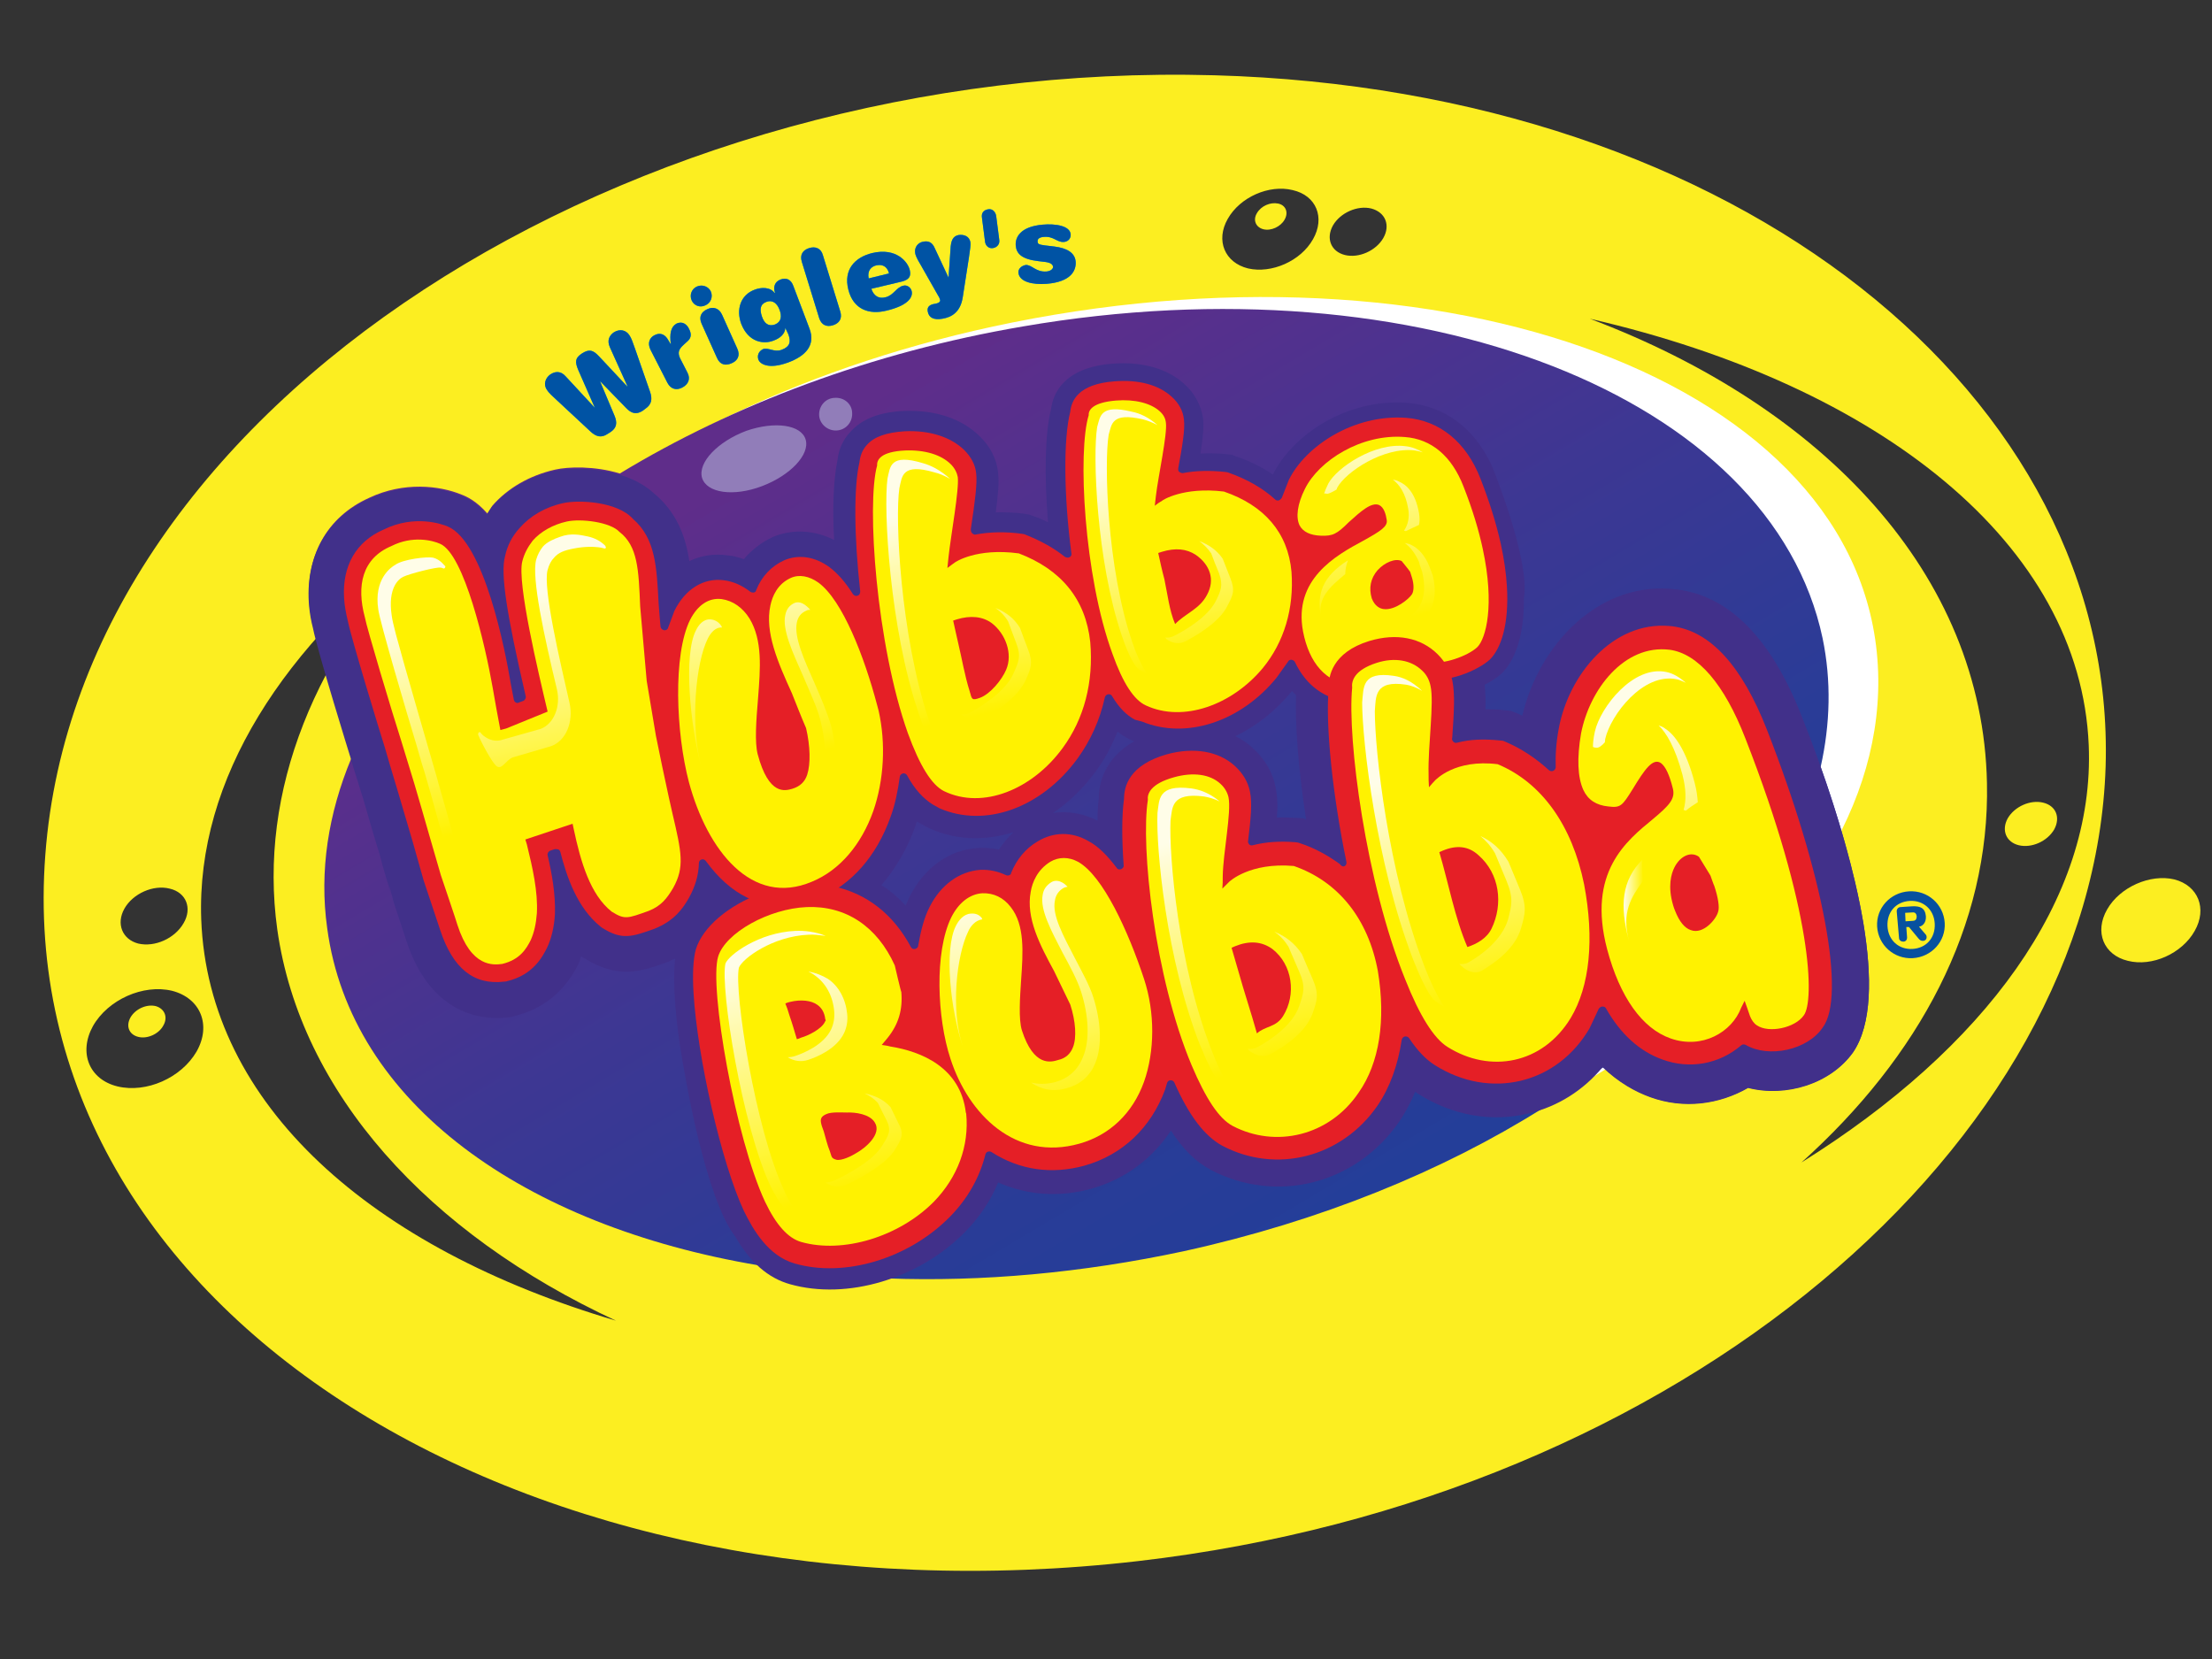 <?xml version="1.0" encoding="utf-8"?>
<!-- Generator: Adobe Illustrator 28.1.0, SVG Export Plug-In . SVG Version: 6.00 Build 0)  -->
<svg version="1.1" id="Layer_1" xmlns="http://www.w3.org/2000/svg" xmlns:xlink="http://www.w3.org/1999/xlink" x="0px" y="0px"
	 viewBox="0 0 576 432" style="enable-background:new 0 0 576 432;" xml:space="preserve">
<rect x="0" y="0" width="576" height="432" fill="#333333" stroke="none"/>
<style type="text/css">
	.st0{fill:#FCEE21;}
	.st1{fill:#FFFFFF;}
	.st2{fill:url(#SVGID_1_);}
	.st3{fill:#41308A;}
	.st4{fill:#E51F26;}
	.st5{fill:#EC008C;}
	.st6{fill:#FFF200;}
	.st7{fill:url(#SVGID_00000034079844396125090720000012712434097547550345_);}
	.st8{fill:url(#SVGID_00000052092967057865987190000004507956437467807899_);}
	.st9{fill:url(#SVGID_00000021089376205901636850000015443036753167968670_);}
	.st10{fill:url(#SVGID_00000160876961878560399990000017001468864989531803_);}
	.st11{fill:url(#SVGID_00000048481843342249426960000002221948976081969295_);}
	.st12{fill:url(#SVGID_00000161596005656369833080000008194264053694526392_);}
	.st13{fill:url(#SVGID_00000116920877805728594010000003581535320367852197_);}
	.st14{fill:url(#SVGID_00000026842707968116793210000009870381764542356105_);}
	.st15{fill:url(#SVGID_00000143591473387737148100000009576303728875769503_);}
	.st16{fill:url(#SVGID_00000055677505241548176050000010789278650447303067_);}
	.st17{fill:url(#SVGID_00000103265289995791412410000002245232661995987879_);}
	.st18{fill:url(#SVGID_00000065763255564882024910000015197902739470724793_);}
	.st19{fill:#917DB9;}
	.st20{fill:url(#SVGID_00000118382220657641939410000017665076977273869720_);}
	.st21{fill:url(#SVGID_00000090281189503440983330000002850677817335346098_);}
	.st22{fill:url(#SVGID_00000138536010147978911210000003277263901390445186_);}
	.st23{fill:url(#SVGID_00000016034792596358364970000018324176434701534655_);}
	.st24{fill:url(#SVGID_00000073690446047547790970000011908765775734712253_);}
	.st25{fill:url(#SVGID_00000168817191254872105390000004536662145706411192_);}
	.st26{fill:url(#SVGID_00000147898322570759829090000005435007846549084089_);}
	.st27{fill:url(#SVGID_00000165956832579417827430000004464688032338413204_);}
	.st28{fill:url(#SVGID_00000097465266537617033920000007822853780065687741_);}
	.st29{fill:url(#SVGID_00000094583171348554240350000000981259167194643634_);}
	.st30{fill:url(#SVGID_00000155133647211238139430000007917913790068657281_);}
	.st31{fill:url(#SVGID_00000081647715025412797240000003438129948509836174_);}
	.st32{fill:#00AEEF;}
	.st33{fill:#0053A4;}
	.st34{fill:#07519F;}
</style>
<g>
	<g>
		<path class="st0" d="M316.2,19.6c-152-4.2-295.6,85.5-304.4,203C2.7,342.4,138,424.8,296.4,406.5
			c141.8-16.4,248.8-109,251.9-206.9C551.2,103.3,452.7,23.4,316.2,19.6z M32.4,236.6c2.2-3.9,7.5-6.3,11.8-5.2c4.3,1,5.9,5.1,3.6,9
			c-2.3,4-7.5,6.3-11.8,5.3C31.8,244.6,30.2,240.5,32.4,236.6z M51.2,273.8c-4,6.9-13.1,10.9-20.6,9.1c-7.4-1.8-10.2-8.8-6.4-15.7
			c3.9-6.9,13.1-11,20.6-9.2C52.2,259.9,55.1,266.9,51.2,273.8z M52.4,239.4c-1.3-36.5,21.4-71.6,59.5-100.1
			C82.1,169.6,67.2,206,72.2,242c6,42.6,39.3,79.2,88.2,101.9C96.7,325.1,54.2,287.7,52.4,239.4z M341.9,62.3
			c-3.2,5.7-10.8,9-16.9,7.6c-6.1-1.5-8.5-7.3-5.3-12.9c3.2-5.7,10.8-9,16.9-7.5C342.8,50.9,345.1,56.7,341.9,62.3z M360.2,62
			c-1.9,3.3-6.4,5.3-10,4.4c-3.6-0.9-5-4.3-3.1-7.7c1.9-3.3,6.4-5.3,10-4.4C360.8,55.3,362.1,58.7,360.2,62z M469.1,302.7
			c30.6-27.5,49.1-61.6,48.3-98.8C516.3,149.4,474.7,105.9,414,83c75.7,17.4,127.7,58.8,129.9,111
			C545.6,234.2,516.7,273,469.1,302.7z"/>
		<path class="st0" d="M571.5,242.4c-3.3,5.9-11.1,9.4-17.4,7.8c-6.3-1.5-8.8-7.5-5.4-13.4c3.3-5.8,11.2-9.3,17.5-7.8
			C572.4,230.6,574.8,236.6,571.5,242.4z"/>
		<path class="st0" d="M42.5,267.1c-1.2,2.2-4.2,3.5-6.5,2.9c-2.4-0.6-3.3-2.8-2-5.1c1.3-2.2,4.2-3.5,6.6-2.9
			C42.9,262.7,43.8,264.9,42.5,267.1z"/>
		<path class="st0" d="M534.9,216c-1.8,3.1-5.9,4.9-9.2,4.1c-3.3-0.8-4.6-3.9-2.9-7c1.8-3.1,5.9-4.9,9.2-4.1
			C535.4,209.8,536.6,212.9,534.9,216z"/>
	</g>
	<g>
		<path class="st1" d="M263.5,84C158.2,105.2,86.8,171.2,94,231.5c6.9,58.4,86.2,98.5,186.1,90.5c111-9,209.8-73.3,209-145.3
			C488.2,101.9,381.3,60.3,263.5,84z M263.5,84C158.2,105.2,86.8,171.2,94,231.5c6.9,58.4,86.2,98.5,186.1,90.5
			c111-9,209.8-73.3,209-145.3C488.2,101.9,381.3,60.3,263.5,84z"/>
		
			<linearGradient id="SVGID_1_" gradientUnits="userSpaceOnUse" x1="221.096" y1="326.93" x2="349.576" y2="110.146" gradientTransform="matrix(1 0 0 -1 0 434)">
			<stop  offset="0" style="stop-color:#5F2D8A"/>
			<stop  offset="3.420000e-02" style="stop-color:#5C2E8B"/>
			<stop  offset="0.431" style="stop-color:#3D3793"/>
			<stop  offset="0.767" style="stop-color:#2A3C97"/>
			<stop  offset="1" style="stop-color:#233E99"/>
		</linearGradient>
		<path class="st2" d="M485.2,240.3c-2.3-13.7-6.9-28.7-11.1-40.6c2.5-11.2,2.8-22.4,0.5-33.5c-13.3-62.9-104.8-99-208.2-81.2
			c-39.4,6.7-75.5,20.4-105,38.3c-6.5-2-13.5-1.8-16.9-1c-6.6,1.5-12.3,4.8-16.3,9.4c-0.5,0.7-0.9,1.4-1.3,2
			c-2.9-3.3-5.4-4.4-6.7-4.9c-5.8-2.4-15.1-3.4-24,0.8c-11.2,5-16.8,15.4-15.6,28.1c0.2,1.9,0.5,3.7,1,5.6c1.2,6,9.6,33.1,9.9,34.1
			c-6,14.4-8.4,29.4-6.3,44.3c6.1,45.6,51.2,77.5,112.4,87.8c2.4,2.2,5.1,3.7,8.1,4.6c8,2.3,17,1.6,25.5-1.2
			c24.4,0.9,50.5-1.4,77.1-7.1c35.5-7.8,67.3-20.8,93.4-37.2c5.7-2,10.8-5.5,14.9-10.1c0.3-0.2,0.6-0.4,0.9-0.6
			c4.1,4,8.5,6.3,12.2,7.7c8.8,3.2,18,1.9,25.5-2.4c9.8,2.5,21.4-1,27.3-9.2C487.5,266.8,487.5,254.2,485.2,240.3z M90.8,194.8
			l0.6,2.6c0,0,0,0.1,0,0.1L90.8,194.8z"/>
		<path class="st3" d="M485.2,240.3c-3.3-19.6-11.2-41.7-16-53.7c-7.9-20.2-18.8-31.4-32.5-33.1c-20.2-2.6-36,14.4-40.3,32.9
			c-0.4-0.2-0.8-0.4-1.2-0.6l-1.8-0.7l-2-0.2c-1.6-0.2-3.1-0.2-4.6-0.2c0.1-2.3,0-4.4-0.2-6.4c1.8-0.9,3.3-1.9,4.4-2.9
			c3.9-3.8,5.9-10.8,5.8-19.4c1.8-10.2-8.4-34.9-8.4-34.9c-4.6-9.7-12.2-15.4-22-16.2c-16.1-1.2-30,8.7-34.9,18.6c0,0,0,0,0,0.1
			c-2.9-2-6.2-3.6-9.8-4.8l-1-0.4l-1.1-0.1c-2.5-0.3-4.7-0.3-7-0.2c0.6-3.9,0.9-6.7,0.7-8.8c0,0,0-0.1,0-0.2
			c-0.5-3.5-2.2-6.7-4.9-9.1c-4.3-4-11-5.9-18.7-5.3c-12.8,1-15.5,7.9-16,11.8c-1.6,6.3-1.8,17.3-0.8,29.5c-1.2-0.6-2.5-1.2-3.8-1.6
			l-1.1-0.4l-1.1-0.2c-2.7-0.4-5.2-0.4-7.6-0.4c0.6-4.7,0.9-7.8,0.6-10.1c0-0.1,0-0.2,0-0.3c-0.4-3.6-2.1-6.8-4.8-9.4
			c-4.6-4.6-11.6-6.9-19.7-6.6c-6.4,0.3-11,2.1-14,5.5c-1.9,2-3,4.5-3.3,7.2c-1,4.7-1.4,12.2-0.9,20.9c-5.2-2.6-10.8-2.9-15.9-0.8
			c-3,1.4-5.6,3.4-7.6,5.8c-1.4-0.5-2.9-0.9-4.4-1c-3.4-0.5-6.8,0.1-9.8,1.5c-1-6.6-3.4-12.9-9.4-17.8c-7.6-6.8-20.6-6.8-25.7-5.7
			c-6.6,1.5-12.3,4.8-16.3,9.4c-0.5,0.7-0.9,1.4-1.3,2c-2.9-3.3-5.4-4.4-6.7-4.9c-5.8-2.4-15.1-3.4-24,0.8
			c-11.2,5-16.8,15.4-15.6,28.1c0.2,1.9,0.5,3.7,1,5.6c1.2,6.1,9.8,33.8,9.9,34.1l-0.6-2.7l0.7,3.2l3.1,9.9c0,0.1,3.8,13.1,4.2,14.2
			c1,4,2.9,10.1,2.9,10.1l-0.7-3l1.6,5.8l3.3,10c4.6,14,14.2,21.1,26.5,19.7l0.9-0.1l0.9-0.3c10.9-2.7,15-10.8,16.4-13.4
			c0.3-0.7,0.5-1.4,0.7-2.1c0,0,0.1,0.1,0.1,0.1l0.7,0.4c9,5.6,15,3.4,21.5,1.1l0.5-0.2c0.6-0.3,1.2-0.6,1.7-0.8
			c-0.7,6.3,0.1,16.1,1.9,26.6c0.2,1.3,0.5,2.5,0.7,3.8c0,0,5.3,32,13,41.9c3.9,6.8,8.6,10.9,14.3,12.5c14.9,4.2,33.6-1.4,45.6-13.6
			c3.8-3.9,6.7-8.2,8.6-12.9c7.5,3.3,15.8,4,24.4,1.6c8.7-2.5,15.7-7.7,20.6-15.1c3.1,4.8,6.4,8.1,10.2,10.1l0.1,0.1
			c17.2,9,37.9,3.8,49.2-12.6c1.6-2.4,3-5,4.1-7.7c0.3,0.2,0.6,0.4,0.9,0.6h0c8.9,5.6,19.1,7.4,28.8,5c7.5-1.8,14.1-6,19.1-12
			c4.2,4,8.5,6.4,12.4,7.8c8.8,3.2,18,1.9,25.5-2.4c9.8,2.5,21.4-1,27.3-9.2C487.5,266.8,487.5,254.2,485.2,240.3z M260.1,221.2
			c-1.7-0.3-3.4-0.5-5.2-0.4c-7.7,0.4-14.2,5.1-18.1,12.8c-0.3,0.7-0.6,1.4-1,2.2c-1.9-2.1-4-3.9-6.3-5.3c3.7-4.3,6.8-9.5,8.9-15.5
			c0.1-0.4,0.2-0.8,0.4-1.1c0.8,0.5,1.6,1,2.4,1.4c7.1,3.5,15,3.8,22.7,1.4C262.4,218.1,261.2,219.6,260.1,221.2z M286.1,208
			c-0.2,1.7-0.3,3.6-0.3,5.7c-3.7-1.9-7.8-2.6-11.6-2c4.1-2.8,7.9-6.4,11.1-10.8c2.4-3.2,4.2-6.7,5.7-10.4c1,0.8,2.1,1.5,3.3,2.1
			l0,0c0.4,0.2,0.7,0.3,1.1,0.4C287.3,197.6,286.1,204.4,286.1,208z M339.5,213.1l-1.6-0.1c-1.9-0.1-3.7-0.2-5.4-0.1
			c0.2-2.6,0.2-4.9-0.2-7.1c0-0.2-0.1-0.4-0.1-0.6c-0.7-4-2.9-7.7-6.2-10.6c-1.3-1.2-2.7-2.1-4.3-2.9c5.4-2.6,10.4-6.5,14.6-11.6
			c0-0.1,0.1-0.1,0.1-0.2c0.3,0.4,0.8,0.8,1.1,1.1c-0.3,7.6,0.6,19.4,2.6,32.4L339.5,213.1z"/>
		<path class="st4" d="M295.5,187.4c-2.2-1.2-4.1-3.1-5.9-6.1c-0.2-0.4-0.6-0.6-1.1-0.5c-0.4,0.1-0.7,0.4-0.8,0.8
			c-1.3,5.9-3.7,11.2-7.1,15.9c-9.5,13-24.1,18.1-35.9,13l-1.8-1c-2.4-1.5-4.7-3.9-6.7-7.6c-0.2-0.4-0.7-0.6-1.1-0.5
			c-0.4,0.1-0.8,0.5-0.8,0.9c-0.5,3.6-1.2,7.2-2.4,10.4c-3.6,10.2-10.2,17.7-18.6,21.2c-6.4,2.7-12.9,2.6-18.8-0.2
			c-3.9-1.9-7.5-5.1-10.7-9.5c-0.3-0.4-0.7-0.5-1.1-0.4c-0.4,0.1-0.7,0.5-0.7,0.9c-0.1,3.2-0.9,6-2.6,9.1c-1.6,2.8-3.8,6-9.1,8.1
			c-5.7,2-8.3,3-13.5-0.3c-0.2-0.1-0.4-0.3-0.4-0.3c-6.1-4.9-8.8-12.9-10.5-19.5c-0.1-0.3-0.3-0.5-0.5-0.6c-0.3-0.1-0.6-0.1-0.9-0.1
			l-1.2,0.4c-0.5,0.2-0.8,0.7-0.7,1.2c1.1,4.7,2.1,10.2,1.9,15.4c-0.2,3.3-0.9,6.3-2.1,8.8c-1.1,2.1-3.5,7-10.4,8.6
			c-0.2,0.1-0.6,0.1-0.6,0.1c-8,1-13.5-3.4-16.8-13.5l-4.3-12.9c0,0-2.8-9.9-2.8-9.9l-4.1-13.9c0,0-1.8-6-1.8-6l-1.4-4.8
			c-1.1-3.4-8.7-28.3-9.6-32.8c-0.5-2.1-0.9-4.1-1-6.1c-0.5-8.3,3.1-14.7,10.3-17.8c8.1-4,15.3-1.4,16.7-0.8
			c9.5,4,15,32.4,16.4,40.9c0,0,0.8,4.2,0.8,4.2c0.1,0.3,0.2,0.6,0.5,0.7c0.2,0.2,0.6,0.2,0.9,0l1.1-0.4c0.4-0.2,0.7-0.7,0.6-1.2
			c-5-21.5-6.6-32-5.4-36.4c0.6-2.8,1.8-5.2,3.8-7.4c2.7-3.1,6.7-5.5,11.4-6.5c4-0.9,14.1-0.4,18.1,4.1c5.9,5.1,6.2,12.5,6.7,21.9
			c0,0.4,0.5,6.2,0.5,6.2c0.1,0.5,0.5,0.8,0.9,0.9c0.5,0.1,1-0.2,1.1-0.7l1.6-4.3c2.8-5.7,7.6-8.7,12.9-8c2.4,0.3,4.7,1.3,6.9,3
			c0.3,0.2,0.6,0.2,0.9,0.2c0.3-0.1,0.6-0.3,0.6-0.6c1.4-3.6,4-6.3,7.3-7.8c3.7-1.6,8-1,11.8,1.8c2,1.5,4.1,3.8,6.1,7
			c0.3,0.4,0.8,0.6,1.2,0.4c0.5-0.1,0.7-0.6,0.7-1.1c-1.6-14.3-1.7-27.2-0.2-33.6c0.2-1.8,0.8-3.3,1.9-4.5c1.9-2.2,5.2-3.3,9.9-3.6
			c6.5-0.3,12,1.5,15.5,4.9c1.8,1.8,2.9,3.9,3.1,6.1c0.3,2.6-0.3,7.2-1.4,14.5c0,0.4,0.1,0.8,0.3,1c0.2,0.2,0.6,0.5,0.9,0.4
			c3.7-0.7,7.8-0.8,12.1-0.2l0.6,0.1c4.1,1.6,7.6,3.5,10.6,5.9c0.4,0.2,0.8,0.3,1.2,0.1c0.4-0.2,0.6-0.6,0.5-1
			c-2-15-2.1-29.9-0.3-36.9c0.3-2.8,2-7.2,11.5-7.9c6.3-0.5,11.5,0.9,14.9,4c1.8,1.6,3,3.7,3.2,6c0.3,2.5-0.4,6.8-1.5,12.7
			c0,0.3,0,0.7,0.3,0.9c0.3,0.2,0.6,0.3,0.9,0.3c3.5-0.7,7.3-0.7,11.1-0.3l0.6,0.1c5.1,1.8,9.1,4.1,12.4,7.1
			c0.2,0.2,0.6,0.3,0.9,0.2c0.3-0.1,0.6-0.4,0.8-0.7l1.8-4.6c4.3-8.8,16.9-17.2,30.6-16.2c8.7,0.7,15.6,6.3,19.3,15.8
			c2.3,5.9,4.1,11.6,5.3,17c0.9,4.1,1.4,7.8,1.6,11.1c0.6,10-1.6,16.2-4.4,19c-3.1,2.9-11.5,6.4-16.3,4.8c-0.4-0.1-1.4-0.4-1.7-0.1
			c-4.2,3.5-11.3,7-18.6,6.3c-6.4-0.6-11.3-4.2-14.2-10.3c-0.2-0.4-0.5-0.5-0.9-0.6c-0.4,0-0.7,0.1-0.9,0.5l-3,4.2
			c-9.4,11.5-23.6,16.1-35,11.4L295.5,187.4z M307.7,121.4c0,0,0,0-0.1,0C307.7,121.4,307.7,121.4,307.7,121.4z M253.9,137.5
			c-0.1,0-0.2,0-0.3,0.1C253.7,137.5,253.8,137.5,253.9,137.5z"/>
		<path class="st5" d="M307.7,121.4c0,0,0,0-0.1,0C307.7,121.4,307.7,121.4,307.7,121.4z M253.9,137.5c-0.1,0-0.2,0-0.3,0.1
			C253.7,137.5,253.8,137.5,253.9,137.5z"/>
		<g>
			<path class="st6" d="M344,139.5c-2.8-0.1-4.7-1-5.6-2.7c-1-2.1-0.6-5.5,1.4-9.5c3.6-7.3,14.6-14.4,26-13.5
				c6.9,0.5,12.2,4.9,15.3,12.9c2.4,6.1,4,11.5,5,16.2c3.2,14.8,0.8,23.4-1.4,25.6c-2.5,2.4-9.2,4.6-11.6,3.8
				c-0.7-0.2-1.1-0.6-1.4-1.4c-0.2-0.8-0.5-1.6-0.8-2.4c-0.3,0.5-0.7,1-1.1,1.4c-3.1,4.5-11,9-18,8.4c-6.5-0.6-10.9-5.6-12.5-13.9
				c-2.5-13.5,8.4-19.7,15.7-23.6c4.5-2.5,6.4-3.7,6.1-5.4c-0.2-1.4-0.7-3.3-2-3.9c-2-0.8-4.7,1.6-7.9,4.5
				C348.1,139.1,347,139.6,344,139.5 M358.7,148.5L358.7,148.5c-1.8,2.1-2.3,4.6-1.5,7.3c0.8,2.1,2.2,2.7,3.1,2.8
				c2.9,0.4,6.6-2.6,7.4-3.9c0.5-0.9,0.5-2.5,0-4.2c0,0-0.5-1.6-0.5-1.6c-0.7-1-1.5-1.9-2.2-2.8
				C363.4,145.3,360.6,146.4,358.7,148.5z"/>
			<path class="st6" d="M298.4,183.7c-3.1-1.4-6-5.8-8.7-13.4c-7.5-20.4-9.1-52.9-6.2-62.2c-0.1-1.3,1-3.3,7.1-3.8
				c4.9-0.4,9.1,0.7,11.4,2.8c1,0.9,1.5,1.9,1.6,3c0.4,3-2,13.9-2.6,19c-0.1,0.8-0.2,1.7-0.3,2.6c0.6-0.5,1.2-0.9,1.9-1.3
				c0-0.1,5.5-3.7,16.1-2.4c10.5,3.6,16.7,10.7,17.6,20.9c0.7,9.5-1.9,18.3-7.5,25.1C320.8,183.6,308.1,188.2,298.4,183.7
				 M302.5,143.7c-0.3,0.1-0.6,0.2-0.9,0.3c0.5,2.3,1,4.6,1.6,6.8c0.8,3.8,1.3,8.2,2.8,11.7c2.7-2.8,6.4-3.9,8.3-7.6
				c2.2-4,0.7-7.9-2.9-10.4C309,142.9,306.1,142.6,302.5,143.7z"/>
			<path class="st6" d="M245.8,206c-3.2-1.6-6.3-6.6-9.4-15.1c-8.2-23.1-10.8-59.6-8-69.7c-0.1-1.5,1-3.6,7.3-3.9
				c5.1-0.2,9.4,1.1,11.9,3.6c1,1,1.6,2.2,1.8,3.3c0.4,3.3-1.8,15.2-2.4,20.8c-0.1,1-0.2,1.9-0.3,2.9c0.7-0.5,1.3-1,1.9-1.4
				c0.1-0.1,5.6-3.9,16.7-2.4c11,4.2,17.4,11.9,18.6,23.1c0.9,10.4-1.6,20-7.2,27.6C268.8,205.6,255.9,210.9,245.8,206 M249.1,161.3
				c-0.3,0.1-0.6,0.2-0.9,0.3c0.4,2,0.9,3.9,1.3,5.8c1,4.2,1.7,8.5,3,12.6c0.6,2.1,0.5,2.5,2.7,1.7c2.7-1,5.7-4.7,6.8-7.3
				c1.8-4.2-0.2-9.4-3.7-12.1C255.9,160.5,252.7,160.2,249.1,161.3z"/>
			<path class="st6" d="M210.2,201.7c0.9-2.8,0.8-7.4-0.3-12.1c-1.3-3-2.5-6.1-3.7-9.1c-3.6-7.9-7.1-15.9-5.6-22.8
				c0.5-2.4,1.8-5.6,5.3-7.2c2.2-1,4.8-0.5,7.2,1.2c6.3,4.6,12,19.4,15.3,31.9c0.1,0.5,0.3,1,0.4,1.5c1.9,8.5,1.4,18-1.4,26.1
				c-3.1,8.7-8.7,15.4-16,18.4c-15.6,6.6-27.2-8.1-32-25.9c-3.4-12.9-4.2-33.2,0.3-42.3c2-3.9,4.9-5.8,8.2-5.4
				c2.9,0.4,5.5,2.2,7.3,5.1c3.4,5.7,2.8,12.9,2.2,20.7c-0.5,5.9-0.9,11.5-0.1,14.6c2.9,10.9,7.2,9.5,9,9
				C208.3,204.8,209.6,203.6,210.2,201.7z"/>
			<path class="st6" d="M131.8,189.7c3.6-1.5,7.2-2.9,10.8-4.4c0,0,0,0,0,0c-2.4-10.1-8-33.6-6.6-39.1c0.5-2,1.4-3.7,2.7-5.4
				c2.1-2.4,5.3-4.2,8.9-5c3.6-0.8,11.3,0.1,13.7,2.7c4.8,3.7,5,9.9,5.4,19.4c0.6,6.5,1.1,12.9,1.7,19.4c0,0,2.4,14.3,2.4,14.3
				c1.1,5.4,2.2,10.8,3.4,16.2l0,0c0.3,1.3,0.6,2.6,0.9,4c2.4,10.2,3.2,14,0.2,19.4c-1.6,2.7-3.1,4.7-6.4,6c-5.6,2-6.2,2.3-9.6,0.2
				c-5.6-4.4-8.1-13-9.9-21.5c-0.1-0.4-0.2-1-0.3-1.4c-4.1,1.4-8.2,2.7-12.3,4.1c0.1,0.4,0.3,0.9,0.4,1.3c1.5,6.1,2.9,12.3,2.6,17.9
				c-0.2,2.7-0.7,5-1.6,7c-1.2,2.4-2.9,5.1-7.4,6.2c-2.3,0.3-8.1,1-11.7-10.2c0-0.2-4.3-12.9-4.3-12.9c-0.1-0.3-2.9-10-2.9-10
				c-0.1-0.5-4-13.8-4-13.8c0,0-3.3-10.8-3.3-10.8c-2.6-8.1-9.1-29.8-9.6-32.6c-2.2-8.2-0.7-15.3,6.9-18.5
				c5.5-2.8,10.7-1.5,12.7-0.6c6.3,2.7,11.8,26.6,13.7,37.5c0.6,3.6,1.3,7.3,2,11C130.8,190,131.3,189.8,131.8,189.7z"/>
		</g>
		<g>
			
				<linearGradient id="SVGID_00000044175683449145116060000006813090889968948112_" gradientUnits="userSpaceOnUse" x1="-436.481" y1="444.569" x2="-429.323" y2="498.966" gradientTransform="matrix(0.995 -0.101 0.101 0.995 637.656 -354.974)">
				<stop  offset="0" style="stop-color:#FFFDE8"/>
				<stop  offset="1" style="stop-color:#FFF200"/>
			</linearGradient>
			<path style="fill:url(#SVGID_00000044175683449145116060000006813090889968948112_);" d="M256,187.2c3.3-1.8,9-5.6,11.1-10.1
				c1.3-3,2-4.4,0.6-8c-0.7-1.8-1.4-3.7-2.1-5.6c-1.6-2.6-3.7-4.1-6.4-5.2c1.3,0.9,2.4,2,3.3,3.5c0.7,1.9,1.4,3.8,2.1,5.6
				c1.4,3.6,0.6,5-0.7,8c-2,4.5-7.8,8.2-11.1,10.1c-0.7,0.4-1.6,0.6-2.4,0.5c0.1,0.2,0.3,0.3,0.4,0.4
				C252.6,188,254.4,188.2,256,187.2z"/>
			
				<linearGradient id="SVGID_00000038414884251060885340000004603940672904572050_" gradientUnits="userSpaceOnUse" x1="-328.947" y1="431.187" x2="-321.475" y2="487.971" gradientTransform="matrix(0.995 -0.101 0.101 0.995 637.656 -354.974)">
				<stop  offset="0" style="stop-color:#FFFDE8"/>
				<stop  offset="1" style="stop-color:#FFF200"/>
			</linearGradient>
			<path style="fill:url(#SVGID_00000038414884251060885340000004603940672904572050_);" d="M348,127.5c0.1-0.1,0.1-0.3,0.2-0.5
				c2.2-4.1,12.1-10.7,20.2-9.7c0.7,0.1,1.5,0.3,2.1,0.5c-1.3-0.8-2.7-1.4-4.4-1.6c-8.2-1.1-18,5.6-20.2,9.7c-0.6,1.2-0.9,2-1.1,2.6
				c0.2,0,0.5,0,0.8,0.1C346.2,128.5,347,128.1,348,127.5z"/>
			
				<linearGradient id="SVGID_00000151531248172750617560000001383061893696676493_" gradientUnits="userSpaceOnUse" x1="-329.348" y1="432.267" x2="-322.303" y2="485.812" gradientTransform="matrix(0.995 -0.101 0.101 0.995 637.656 -354.974)">
				<stop  offset="0" style="stop-color:#FFFDE8"/>
				<stop  offset="1" style="stop-color:#FFF200"/>
			</linearGradient>
			<path style="fill:url(#SVGID_00000151531248172750617560000001383061893696676493_);" d="M373.1,149.9c0-0.1-0.9-2.4-0.9-2.4
				c-1.1-2.8-2.8-4.7-4.7-5.6c-0.6-0.3-1.1-0.4-1.7-0.5c1.5,1.1,2.7,2.7,3.7,4.9c0.2,0.9,0.5,1.7,0.8,2.5c0.9,3.6,0.7,6.8-0.7,9.1
				c-1.6,2.6-6.9,7-11.9,6.4c-0.2-0.1-0.4-0.1-0.6-0.1c1,0.7,2.2,1,3.4,1.2c5,0.6,10.3-3.8,11.8-6.3
				C373.7,156.8,374,153.5,373.1,149.9z"/>
			
				<linearGradient id="SVGID_00000016766388884715051730000017389861583765118634_" gradientUnits="userSpaceOnUse" x1="-345.506" y1="434.815" x2="-338.586" y2="487.408" gradientTransform="matrix(0.995 -0.101 0.101 0.995 637.656 -354.974)">
				<stop  offset="0" style="stop-color:#FFFDE8"/>
				<stop  offset="1" style="stop-color:#FFF200"/>
			</linearGradient>
			<path style="fill:url(#SVGID_00000016766388884715051730000017389861583765118634_);" d="M344,160.7c-1-4.9,2.2-7.8,6.3-11.2
				c0-1.2,0.3-2.5,0.7-3.6C344.4,150.1,342.8,154.6,344,160.7"/>
			
				<linearGradient id="SVGID_00000154425907981647231090000015632143866899351483_" gradientUnits="userSpaceOnUse" x1="-322.043" y1="431.906" x2="-315.113" y2="484.575" gradientTransform="matrix(0.995 -0.101 0.101 0.995 637.656 -354.974)">
				<stop  offset="0" style="stop-color:#FFFDE8"/>
				<stop  offset="1" style="stop-color:#FFF200"/>
			</linearGradient>
			<path style="fill:url(#SVGID_00000154425907981647231090000015632143866899351483_);" d="M369.5,136.7c0.2-0.9,0.2-1.9,0-3.1
				c-0.9-5.3-3.3-7.4-5.2-8.2c-0.5-0.3-1-0.4-1.6-0.5c1.6,1.2,3.3,3.4,4,7.6c0.4,2.3-0.1,4.2-1.1,5.7c0.2,0,0.3,0.1,0.5,0.1
				C367.3,137.7,368.4,137.2,369.5,136.7z"/>
			
				<linearGradient id="SVGID_00000168813540996808911680000006076525564810181298_" gradientUnits="userSpaceOnUse" x1="-391.322" y1="439.216" x2="-384.223" y2="493.161" gradientTransform="matrix(0.995 -0.101 0.101 0.995 637.656 -354.974)">
				<stop  offset="0" style="stop-color:#FFFDE8"/>
				<stop  offset="1" style="stop-color:#FFF200"/>
			</linearGradient>
			<path style="fill:url(#SVGID_00000168813540996808911680000006076525564810181298_);" d="M295.7,169.6c-0.3-0.8-0.6-1.6-0.9-2.5
				c-6.6-19.4-7.3-46.8-6.1-53.9c0.8-2.7,0.7-5.9,8.9-4c1.2,0.3,2.5,0.8,3.8,1.5c-2.2-2-4.6-3.1-6.7-3.5c-8.2-2-8.2,1.2-9,4
				c-1.2,7.2-0.2,34.8,6.4,54.3c0.3,0.9,0.6,1.7,0.9,2.5c1.4,3.6,2.7,5.8,3.7,6.4c0.6,0.4,1.3,0.6,1.9,0.9
				C297.8,174.2,296.8,172.3,295.7,169.6z"/>
			
				<linearGradient id="SVGID_00000028321879483345078750000010413217197120325043_" gradientUnits="userSpaceOnUse" x1="-447.174" y1="445.327" x2="-439.964" y2="500.127" gradientTransform="matrix(0.995 -0.101 0.101 0.995 637.656 -354.974)">
				<stop  offset="0" style="stop-color:#FFFDE8"/>
				<stop  offset="1" style="stop-color:#FFF200"/>
			</linearGradient>
			<path style="fill:url(#SVGID_00000028321879483345078750000010413217197120325043_);" d="M242.8,190.1c-0.3-0.9-0.7-1.8-1-2.8
				c-7.3-21.9-8.8-52.4-7.6-60.2c0.7-3,0.6-6.6,9.1-4.1c1.3,0.3,2.7,0.9,4.1,1.7c-2.4-2.2-4.9-3.5-7.1-4.1c-8.6-2.6-8.5,1-9.2,4
				c-1.1,8,0.6,38.9,8,60.8c0.4,1.1,0.7,2,1,2.9c1.5,4,2.9,6.5,3.9,7.2c0.6,0.4,1.3,0.8,2,1C245,195.3,243.9,193.1,242.8,190.1z"/>
			
				<linearGradient id="SVGID_00000097484238641306465280000001380381835918933164_" gradientUnits="userSpaceOnUse" x1="-490.079" y1="450.512" x2="-482.83" y2="505.603" gradientTransform="matrix(0.995 -0.101 0.101 0.995 637.656 -354.974)">
				<stop  offset="0" style="stop-color:#FFFDE8"/>
				<stop  offset="1" style="stop-color:#FFF200"/>
			</linearGradient>
			<path style="fill:url(#SVGID_00000097484238641306465280000001380381835918933164_);" d="M200.5,212.8c2.3,2,5.2,2.9,9,1.6
				c3.4-1.2,5.8-3.7,7-7.5c1.7-4.7,1.6-11.4-0.1-17.9c-0.9-3.3-2.6-7.2-4.2-10.9c-2.8-6.3-5.5-12.2-4.7-16c0.3-1.5,1.1-2.5,2.5-3.1
				c0.3-0.2,0.7-0.2,1-0.2c-0.5-0.6-1-1-1.4-1.3l0,0c-0.7-0.5-1.7-0.9-2.7-0.5c-1.3,0.6-2.1,1.6-2.4,3.1c-0.9,3.8,1.9,9.8,4.7,16.1
				c1.6,3.8,3.4,7.6,4.3,10.9c1.8,6.6,1.8,13.3,0.2,18c-1.4,3.7-3.7,6.3-7.1,7.5C204.2,213.4,202.2,213.4,200.5,212.8z"/>
			
				<linearGradient id="SVGID_00000018196667213922652090000010439035922365702059_" gradientUnits="userSpaceOnUse" x1="-508.923" y1="452.298" x2="-501.611" y2="507.864" gradientTransform="matrix(0.995 -0.101 0.101 0.995 637.656 -354.974)">
				<stop  offset="0" style="stop-color:#FFFDE8"/>
				<stop  offset="1" style="stop-color:#FFF200"/>
			</linearGradient>
			<path style="fill:url(#SVGID_00000018196667213922652090000010439035922365702059_);" d="M182.7,200.1
				c-3.1-11.6-1.5-27.6,1.6-33.8c0.7-1.4,1.9-3,3.7-2.9c0-0.1-0.1-0.3-0.1-0.3c-0.6-1-1.6-1.7-2.8-1.8c-1.9-0.2-3.2,1.4-3.9,2.9
				C178,170.4,179.6,188.6,182.7,200.1"/>
			
				<linearGradient id="SVGID_00000156578792506771045580000013642315953874522526_" gradientUnits="userSpaceOnUse" x1="-548.257" y1="456.91" x2="-540.857" y2="513.147" gradientTransform="matrix(0.995 -0.101 0.101 0.995 637.656 -354.974)">
				<stop  offset="0" style="stop-color:#FFFDE8"/>
				<stop  offset="1" style="stop-color:#FFF200"/>
			</linearGradient>
			<path style="fill:url(#SVGID_00000156578792506771045580000013642315953874522526_);" d="M157.6,142.1c-1.2-1.2-2.7-2-4.5-2.4
				c-1.9-0.4-4.4-1-7.3,0.1c-1.7,0.6-3.3,1.3-4.4,2.5c-0.8,1-1.4,2.1-1.8,3.5c-1.2,4.7,2.1,19.9,5.4,33.6c1.1,4.6-0.8,9.1-4.2,10.4
				l-9.9,2.8c-1.7,0.6-3.5,0.2-5.1-1.1c-0.2-0.2-0.3-0.3-0.5-0.5c-0.1-0.1-0.1-0.1-0.1-0.2c-0.2-0.2-0.4-0.2-0.5-0.1
				c-0.1,0.1-0.2,0.3-0.2,0.5c0,0.1,0,0.1,0,0.1c0.8,2,3.7,7.4,4.8,8.2c1.4,1.1,2.4-1.6,4.3-2.3c0.1,0,9.9-2.9,9.9-2.9
				c3.9-1.4,5.9-6.3,4.8-11.3c-2.4-10.5-7-29.9-5.7-34.6c0.4-1.4,0.9-2.4,1.7-3.2c1.1-1.3,2.6-1.9,5.3-2.4c2.6-0.5,5-0.5,6.9-0.2
				c0.3,0.1,0.5,0.1,0.8,0.2c0.2,0.1,0.4,0,0.5-0.2C157.7,142.4,157.7,142.3,157.6,142.1z"/>
			
				<linearGradient id="SVGID_00000029009168755609618720000002093877265379480748_" gradientUnits="userSpaceOnUse" x1="-578.021" y1="459.478" x2="-570.526" y2="516.441" gradientTransform="matrix(0.995 -0.101 0.101 0.995 637.656 -354.974)">
				<stop  offset="0" style="stop-color:#FFFDE8"/>
				<stop  offset="1" style="stop-color:#FFF200"/>
			</linearGradient>
			<path style="fill:url(#SVGID_00000029009168755609618720000002093877265379480748_);" d="M115.4,148c0.2,0.1,0.4,0,0.5-0.2
				c0.1-0.2,0.1-0.4-0.1-0.5c-0.9-1.1-1.9-1.8-3.1-2.1c-1.4-0.3-7.8,0.4-9.8,1.9c-1.1,0.6-5.6,3.7-4.4,11.6
				c0.4,3.2,7.4,26.9,10.1,35.8c0.6,2.1,1.2,4.3,1.9,6.4c1.3,4.5,2.6,9,3.8,13.5c3,10.3,3,10.3,3,10.4c1.3,4.6,3.1,8.5,4.3,11.4
				c0.8,1.8,1.7,3.2,2.6,4c0.2,0.2,0.4,0.1,0.5-0.1c0.1-0.1,0.1-0.5,0-0.7c0,0-0.1-0.1-0.1-0.2c-1.3-2.8-2.4-6.9-3.7-11.5
				c0,0-2.9-10.2-2.9-10.2c-1.2-4.4-2.5-8.9-3.8-13.4c-0.1-0.5-0.3-1-0.4-1.5c-2-6.9-8.9-30.6-10.7-37.4c-0.6-2.3-1-4-1.1-4.9
				c-1.1-7.3,1.9-9.6,3-10.1c1.6-0.8,8.7-2.6,9.7-2.4C114.9,147.8,115.2,147.9,115.4,148z"/>
			
				<linearGradient id="SVGID_00000181069422587474717100000010216681186091054490_" gradientUnits="userSpaceOnUse" x1="-381.021" y1="438.493" x2="-373.977" y2="492.024" gradientTransform="matrix(0.995 -0.101 0.101 0.995 637.656 -354.974)">
				<stop  offset="0" style="stop-color:#FFFDE8"/>
				<stop  offset="1" style="stop-color:#FFF200"/>
			</linearGradient>
			<path style="fill:url(#SVGID_00000181069422587474717100000010216681186091054490_);" d="M308.7,167c3.2-1.7,8.9-5.1,10.9-9.2
				c1.4-2.7,2.1-3.9,0.8-7.2c-0.7-1.7-1.3-3.4-2-5.1c-1.5-2.2-3.5-3.6-6.1-4.6c1.2,0.9,2.2,1.9,3.1,3.2c0.6,1.7,1.3,3.4,2,5.1
				c1.2,3.3,0.5,4.6-0.8,7.3c-2.1,4.1-7.7,7.5-10.9,9.1c-0.8,0.4-1.6,0.5-2.3,0.4c0.1,0.1,0.2,0.2,0.3,0.4
				C305.4,167.6,307.1,167.8,308.7,167z"/>
		</g>
		<path class="st19" d="M209.8,114.5c1.1,3.9-4,9.3-11.4,12.1c-7.4,2.8-14.4,1.8-15.6-2.2c-1.1-4,4.1-9.4,11.5-12.2
			C201.8,109.6,208.7,110.6,209.8,114.5z"/>
		<path class="st19" d="M221.9,107.6c0.1,2.4-1.7,4.4-4.1,4.5c-2.3,0.1-4.4-1.7-4.5-4c-0.1-2.3,1.6-4.4,4-4.5
			C219.8,103.4,221.9,105.2,221.9,107.6z"/>
		<path class="st4" d="M350.2,225.5c0.3-0.2,0.5-0.6,0.4-1.1c-3.6-17.4-5.5-35.6-4.6-45.4c-0.1-2.7,0.8-9.1,10.6-12.1
			c7-2.1,13.4-0.9,17.8,3.5c2,2,3.3,4.4,3.8,6.9c0.7,3.4,0.4,8.4,0,14.2c0,0.5-0.1,0.9-0.1,0.9c0,0.3,0.2,0.6,0.4,0.8
			c0.2,0.2,0.6,0.3,0.9,0.2c3.4-0.9,7.1-1,11-0.6c0,0,0.8,0.1,1,0.1c0,0,0.7,0.3,0.7,0.3c4,1.7,7.8,4.2,11.3,7.4
			c0.3,0.2,0.7,0.3,1.1,0.1c0.4-0.2,0.6-0.6,0.6-0.9c-0.1-3,0.1-6.4,0.8-10.1c2.6-14.1,14.1-27.9,28.7-26.7c0.3,0,1,0.1,1,0.1
			c9.8,1.3,18,10.3,24.5,26.9l0,0c14.7,37.6,20.7,69.5,14.5,77.6c-3.9,5.8-14,8-20,4.5c-0.4-0.2-0.9-0.2-1.2,0.1
			c-5.7,4.9-13.4,6.3-20.5,3.7c-5.9-2.1-10.9-6.6-14.7-13.3c-0.2-0.4-0.5-0.5-1-0.5c-0.3,0-0.7,0.3-0.9,0.6l-2.4,5.1
			c-4.1,7-10.4,11.8-17.8,13.6c-7.5,1.8-15.4,0.4-22.4-4c-2.4-1.5-4.6-3.8-6.8-7.1c-0.2-0.3-0.7-0.5-1.1-0.4
			c-0.4,0.1-0.7,0.4-0.8,0.9c-1,6.6-3.1,12.4-6.3,17.1c-9.3,13.5-26.4,17.9-40.5,10.4c-4.5-2.5-8.5-7.6-12.4-16.4
			c-0.2-0.4-0.5-0.6-1-0.6c-0.4,0-0.8,0.3-0.9,0.7l-0.5,1.7c-3.7,10-11.1,17-20.9,19.8c-8.6,2.4-17,1.2-24.3-3.5
			c-0.3-0.2-0.6-0.2-1-0.1c-0.3,0.1-0.5,0.4-0.6,0.7c-1.5,6-4.6,11.5-9.2,16.2c-10.7,10.9-27.4,16-40.5,12.2
			c-6.9-2-10.8-8.8-13.2-13.7c-5.8-12.4-12.1-39.9-13.1-56.7c-0.3-4.9-0.1-8.9,0.6-11.4c1.8-5.8,8.4-11.4,17-14.6
			c4.7,0.6,12.9,1.2,18.8-1.8c8.6,1.8,15.6,7.2,20.2,15.8c0.2,0.4,0.6,0.6,1.1,0.5c0.4-0.1,0.8-0.4,0.8-0.9c0.7-4,1.6-7.4,3-10.1
			c2.9-5.7,7.7-9.2,13.2-9.6c2.3-0.1,4.6,0.4,6.7,1.4c0.3,0.1,0.6,0.1,0.8,0c0.3-0.1,0.5-0.3,0.5-0.6c1.4-3.5,3.8-6.4,6.9-8.2
			c4.1-2.5,8.9-2.6,13.2-0.1c2.5,1.3,4.9,3.7,7.4,7c0.2,0.4,0.7,0.5,1.2,0.3c0.4-0.2,0.7-0.6,0.6-1c-0.5-7-0.5-13.1,0.1-17.3
			c0-3.2,1.3-8.8,11.2-11.6c7-1.9,13.4-0.8,17.6,3c2.1,1.9,3.5,4.2,4,6.8c0.6,3,0.2,7-0.5,12.8c-0.1,0.3,0.1,0.6,0.3,0.9
			c0.2,0.2,0.6,0.3,0.9,0.2c3.5-0.9,7.1-1.1,11-0.8c0,0,0.7,0.1,0.8,0.1c0,0,0.6,0.2,0.6,0.2c3.7,1.2,7.1,3.1,10.3,5.4
			C349.4,225.7,349.9,225.7,350.2,225.5z M290.7,225.6C290.7,225.6,290.7,225.6,290.7,225.6S290.7,225.6,290.7,225.6z M326.2,218.4
			c-0.1,0-0.1,0-0.2,0C326,218.5,326.1,218.4,326.2,218.4z M379.5,191.5c-0.2,0.1-0.4,0.1-0.6,0.1
			C379.1,191.6,379.3,191.5,379.5,191.5z M461.9,189.5L461.9,189.5L461.9,189.5L461.9,189.5z"/>
		<g>
			<path class="st6" d="M418.8,210c-3.1-0.3-5.3-1.7-6.5-4.3c-1.5-3.3-1.7-8.3-0.6-14.7c2.2-11.4,11.2-23.3,23.1-21.8h0
				c7.3,1,14.2,8.9,19.7,23.1c17.6,45,18,68.4,15.2,72.1c-2.3,3.3-9.1,4.7-12.2,2.6c-0.8-0.5-1.4-1.4-1.8-2.4c0-0.1-1.4-4-1.4-4
				c-0.3,0.6-0.6,1.2-0.9,1.8c-2.4,6.4-10.2,10.9-18.4,8c-7.4-2.6-13.2-10.8-16.5-23.2c-5.3-20.1,5.1-28.3,11.9-33.9
				c4.3-3.6,5.9-5.3,5.2-8c-0.9-3.6-1.9-5.7-3.1-6.6c-2.1-1.4-4.2,1.6-7.3,6.7C422.4,209.9,422,210.4,418.8,210 M436,225.9
				c-0.8,1.6-1.8,4.9-0.3,9.9c0.1,0.4,0.3,0.9,0.5,1.4c1.1,2.8,2.5,4.5,4.1,5c3.2,1.2,6.6-2.8,7.1-4.8c0.4-1.1,0-3.7-1-6.7
				c-0.1-0.1-1-2.7-1-2.7c0,0-3-4.9-3-4.9C440.3,221.6,437.5,222.9,436,225.9z"/>
			<path class="st6" d="M376.9,272.6c-3.5-2.2-7.2-8-11-17.6c-10.3-25.4-15.1-62.7-13.8-75.9c-0.2-1.8,0.5-4.6,6.4-6.5
				c4.7-1.5,9-0.7,11.8,2c1.2,1.1,1.9,2.5,2.2,4c1,4.3-0.7,15.9-0.5,22.9c0,1.1,0,2.3,0.1,3.5c0.6-0.7,1.1-1.3,1.7-1.9
				c0.1,0,5-5.5,16.2-4.1c11.5,4.8,19.4,16,22.5,31.3c2.7,14.2,1.5,26.5-3.5,34.8C401.7,277.1,388,279.6,376.9,272.6 M375.7,221.5
				c-0.3,0.1-0.6,0.3-0.9,0.4c2.4,8.1,4,17,7.3,24.7c2.5-0.8,5.1-2.3,6.3-4.8c3.1-6.4,2.1-14.3-3.4-19.1
				C382.4,220.3,379.3,220,375.7,221.5z"/>
			<path class="st6" d="M321,293.2c-3.6-1.9-7-7.1-10.7-15.8c-9.7-23.1-13.3-57-11.4-69.1c-0.2-1.6,0.7-4.2,6.8-5.9
				c5-1.4,9.4-0.8,12.1,1.7c1.1,1,1.8,2.2,2.1,3.5c0.8,3.9-1.4,14.4-1.5,20.6c0,1.1,0,2.1-0.1,3.2c0.6-0.6,1.2-1.2,1.8-1.8
				c0,0,5.3-5.1,16.8-4.1c11.6,4,19.4,13.8,21.9,27.4c2.1,12.8,0.4,23.9-5,31.6C346.1,295.9,332.1,299,321,293.2 M321.6,246.4
				c-0.3,0.1-0.6,0.3-0.9,0.4c0.6,2.1,1.2,4.1,1.8,6.2c1.5,5.4,3.3,10.7,4.8,16.1c2.2-2,4.9-1.5,6.8-4.5c3.5-5.6,2.5-13.4-2.8-17.5
				C328.5,245.1,325.3,244.9,321.6,246.4z"/>
			<path class="st6" d="M279.4,272.7c1-2.5,0.7-6.8-0.7-11.1c-1.4-2.9-2.8-5.8-4.2-8.7c-3.7-6.8-7.4-13.9-6.1-20.7
				c0.4-2.4,1.7-5.7,5.1-7.8c2.2-1.3,4.8-1.3,7.2,0l0,0c6.5,3.6,13.1,18.1,17.2,30.5c2.9,8.8,2.8,18.9,0,26.8
				c-3,8.3-9,13.9-16.8,16.1c-16.7,4.7-28.9-7.6-33.6-22.1c-3.5-10.6-4.2-27.8,0.2-36.8c1.9-3.8,4.8-6.1,8.1-6.3
				c2.9-0.1,5.5,1.1,7.4,3.6c3.7,4.7,3.2,11.8,2.7,19c-0.3,4.6-0.7,10.2,0.2,13.1c3.1,9.6,7.6,8.3,9.5,7.7
				C277.4,275.6,278.7,274.5,279.4,272.7z"/>
			<path class="st6" d="M208.6,323.4c-3.4-1-6.5-4.4-9.4-10.5c-7.7-16.5-14.6-55.9-12.2-63.8c1.9-6.2,13.2-12.5,23.1-12.9
				c10.1-0.4,18.3,5,22.9,15.2c0.1,0.4,1.6,6.9,1.7,6.9c0.4,4.6-0.7,8.4-3.6,12c-0.5,0.6-1,1.2-1.5,1.8c0.7,0.1,1.5,0.2,2.2,0.4
				c8.2,1.3,18.3,5.5,19.7,17.2c0,0.1,0.1,0.2,0.1,0.3c0.8,8.4-2.2,16.5-8.4,22.9C234.1,322.1,219.5,326.5,208.6,323.4 M205,262.6
				c0.2,0.6,0.4,1.3,0.6,1.9c0.7,2,1.3,4.1,1.9,6.1c0.4-0.1,0.7-0.2,1.1-0.4c1.8-0.5,5.3-2.2,6.2-4.1c0-0.1,0.1-0.2,0.2-0.3
				c0-0.1,0-0.3-0.1-0.4c-0.2-1.7-0.9-2.9-2-3.7c-1.6-1.2-4.3-1.5-7.2-0.8c-0.4,0.1-0.8,0.2-1.2,0.4
				C204.7,261.7,204.8,262.2,205,262.6 M213.8,292.4c0.1,0.6,0.4,1.4,0.7,2.2c0.5,1.7,0.9,3.5,1.6,5.2c0.5,1.4,0.3,1.8,1.7,2.2
				c1.4,0.3,4-1,5.1-1.7c2.4-1.3,6.8-5,4.9-8c-1.3-2.2-5.1-2.7-7.3-2.6c-1.4,0-4-0.2-5.3,0.4C213.8,290.7,213.6,291.4,213.8,292.4z"
				/>
		</g>
		<g>
			<g>
				
					<linearGradient id="SVGID_00000009579265686578615540000007158366923694752673_" gradientUnits="userSpaceOnUse" x1="-254.066" y1="450.188" x2="-245.765" y2="513.277" gradientTransform="matrix(0.986 -0.166 0.166 0.986 602.243 -301.353)">
					<stop  offset="0" style="stop-color:#FFFDE8"/>
					<stop  offset="1" style="stop-color:#FFF200"/>
				</linearGradient>
				<path style="fill:url(#SVGID_00000009579265686578615540000007158366923694752673_);" d="M417.9,193.3c0-0.3,0.1-0.6,0.1-0.9
					c1.4-6.2,9.9-17.4,18.7-15.5c0.8,0.2,1.5,0.5,2.3,0.9c-1.6-1.4-3.2-2.4-5-2.8c-8.7-1.9-17.3,9.2-18.7,15.5
					c-0.4,1.8-0.5,3.1-0.5,4c0.2,0.1,0.5,0.2,0.9,0.2C416.3,194.8,417.1,194.2,417.9,193.3z"/>
				
					<linearGradient id="SVGID_00000160167599880754249070000004864480187921337269_" gradientUnits="userSpaceOnUse" x1="-247.907" y1="450.033" x2="-240.064" y2="509.642" gradientTransform="matrix(0.986 -0.166 0.166 0.986 602.243 -301.353)">
					<stop  offset="0" style="stop-color:#FFFDE8"/>
					<stop  offset="1" style="stop-color:#FFF200"/>
				</linearGradient>
				<path style="fill:url(#SVGID_00000160167599880754249070000004864480187921337269_);" d="M442.1,208.9c-0.1-1.5-0.3-3.1-0.8-5
					c-2.3-8.9-5.4-12.7-7.6-14.1c-0.6-0.5-1.2-0.7-1.8-0.9c2,1.9,4.3,5.7,6.2,12.8c1,3.9,1,6.8,0.3,9.2c0.2,0.1,0.4,0.1,0.6,0.2
					C439.9,210.3,441,209.6,442.1,208.9z"/>
				
					<linearGradient id="SVGID_00000036951675943096981800000008330020733115845534_" gradientUnits="userSpaceOnUse" x1="-307.128" y1="456.697" x2="-299.191" y2="517.02" gradientTransform="matrix(0.986 -0.166 0.166 0.986 602.243 -301.353)">
					<stop  offset="0" style="stop-color:#FFFDE8"/>
					<stop  offset="1" style="stop-color:#FFF200"/>
				</linearGradient>
				<path style="fill:url(#SVGID_00000036951675943096981800000008330020733115845534_);" d="M385.8,252.8
					c3.2-1.9,8.8-5.7,10.3-11.2c1-3.5,1.6-5.4-0.3-10c-1-2.4-2-4.8-3-7.2c-2-3.3-4.3-5.3-7.3-6.7c1.4,1.2,2.7,2.6,3.8,4.5
					c1,2.4,2,4.8,3,7.2c1.9,4.6,1.3,6.4,0.4,10c-1.6,5.4-7.1,9.4-10.3,11.2c-0.7,0.4-1.5,0.5-2.4,0.4c0.2,0.1,0.3,0.4,0.5,0.5
					C382.3,253.2,384.3,253.6,385.8,252.8z"/>
				
					<linearGradient id="SVGID_00000024702914692079095400000012454209131995390336_" gradientUnits="userSpaceOnUse" x1="-317.455" y1="457.051" x2="-309.404" y2="518.239" gradientTransform="matrix(0.986 -0.166 0.166 0.986 602.243 -301.353)">
					<stop  offset="0" style="stop-color:#FFFDE8"/>
					<stop  offset="1" style="stop-color:#FFF200"/>
				</linearGradient>
				<path style="fill:url(#SVGID_00000024702914692079095400000012454209131995390336_);" d="M372.2,254.8c-0.4-1.1-0.9-2.1-1.3-3.2
					c-9.5-24.7-12.9-56.2-12.9-66.4c0.3-3.7-0.2-8.2,8.2-6.9c1.2,0.2,2.6,0.7,4.1,1.6c-2.7-2.6-5.2-3.6-7.3-3.9
					c-8.5-1.3-7.9,3.1-8.3,6.9c0,10.1,3.7,41.9,13.1,66.5c0.4,1.1,0.9,2.2,1.3,3.2c1.9,4.5,3.6,7.4,4.8,8.2c0.7,0.5,1.4,1,2.2,1.3
					C375.1,260.8,373.7,258.2,372.2,254.8z"/>
				
					<linearGradient id="SVGID_00000057131742345691371910000005780845503529287091_" gradientUnits="userSpaceOnUse" x1="-365.538" y1="463.075" x2="-357.476" y2="524.342" gradientTransform="matrix(0.986 -0.166 0.166 0.986 602.243 -301.353)">
					<stop  offset="0" style="stop-color:#FFFDE8"/>
					<stop  offset="1" style="stop-color:#FFF200"/>
				</linearGradient>
				<path style="fill:url(#SVGID_00000057131742345691371910000005780845503529287091_);" d="M330.8,274.5c3.4-1.8,9.2-5.6,11-10.6
					c1.1-3.3,1.8-4.8,0-9c-1-2.2-1.9-4.4-2.8-6.5c-1.9-2.8-4.2-4.6-7.2-5.8c1.5,1,2.7,2.3,3.7,3.9c0.9,2.2,1.9,4.3,2.8,6.5
					c1.8,4.1,1.1,5.7,0,9c-1.7,5-7.6,8.9-10.9,10.7c-0.8,0.4-1.6,0.5-2.5,0.4c0.1,0.2,0.3,0.4,0.4,0.5
					C327.2,275,329.1,275.4,330.8,274.5z"/>
				
					<linearGradient id="SVGID_00000024686488155130626370000016952987360391790216_" gradientUnits="userSpaceOnUse" x1="-376.316" y1="463.504" x2="-368.147" y2="525.588" gradientTransform="matrix(0.986 -0.166 0.166 0.986 602.243 -301.353)">
					<stop  offset="0" style="stop-color:#FFFDE8"/>
					<stop  offset="1" style="stop-color:#FFF200"/>
				</linearGradient>
				<path style="fill:url(#SVGID_00000024686488155130626370000016952987360391790216_);" d="M316.9,276.9c-0.4-0.9-0.8-1.9-1.2-2.9
					c-8.9-22.4-11.3-51.1-10.9-60.3c0.5-3.4,0.1-7.4,8.7-6.3c1.2,0.2,2.7,0.6,4.1,1.3c-2.6-2.2-5.2-3.1-7.4-3.4
					c-8.7-1.1-8.3,2.9-8.8,6.4c-0.4,9.2,2.3,38.1,11.1,60.5c0.5,1,0.9,2,1.2,2.8c1.8,4.1,3.4,6.7,4.6,7.4c0.7,0.5,1.4,0.8,2.2,1.2
					C319.5,282.3,318.3,280.1,316.9,276.9z"/>
				
					<linearGradient id="SVGID_00000158714547799196188420000002724860334739156923_" gradientUnits="userSpaceOnUse" x1="-420.576" y1="469.088" x2="-412.408" y2="531.163" gradientTransform="matrix(0.986 -0.166 0.166 0.986 602.243 -301.353)">
					<stop  offset="0" style="stop-color:#FFFDE8"/>
					<stop  offset="1" style="stop-color:#FFF200"/>
				</linearGradient>
				<path style="fill:url(#SVGID_00000158714547799196188420000002724860334739156923_);" d="M268.5,281.9c2.5,1.7,5.6,2.6,9.5,1.4
					c3.5-1,6-3.3,7.3-6.7c1.7-4.3,1.4-10.6-0.6-16.9c-1-3.2-3-6.7-4.8-10.2c-3-5.8-6-11.2-5.2-15c0.2-1.4,1-2.6,2.3-3.3
					c0.4-0.2,0.7-0.2,1-0.3c-0.5-0.5-1-0.9-1.4-1.1l0,0c-0.7-0.4-1.8-0.7-2.8-0.1c-1.3,0.8-2.1,1.9-2.3,3.4c-0.7,3.8,2.2,9.2,5.2,15
					c1.9,3.5,3.8,7,4.8,10.1c2,6.2,2.3,12.6,0.6,16.8c-1.3,3.5-3.8,5.8-7.4,6.8C272.3,282.4,270.3,282.3,268.5,281.9z"/>
				
					<linearGradient id="SVGID_00000166669227443932977350000014421574943920692903_" gradientUnits="userSpaceOnUse" x1="-439.44" y1="471.036" x2="-431.232" y2="533.419" gradientTransform="matrix(0.986 -0.166 0.166 0.986 602.243 -301.353)">
					<stop  offset="0" style="stop-color:#FFFDE8"/>
					<stop  offset="1" style="stop-color:#FFF200"/>
				</linearGradient>
				<path style="fill:url(#SVGID_00000166669227443932977350000014421574943920692903_);" d="M250.7,272.5
					c-3.2-9.6-1.6-23.7,1.4-29.9c0.6-1.4,1.9-3,3.7-3.2c-0.1-0.1-0.1-0.1-0.1-0.3c-0.7-0.9-1.6-1.3-2.9-1.2
					c-1.9,0.1-3.2,1.8-3.9,3.2C245.8,247.3,247.5,262.9,250.7,272.5"/>
				
					<linearGradient id="SVGID_00000018947900148407701100000001605064723471027127_" gradientUnits="userSpaceOnUse" x1="-481.707" y1="475.706" x2="-473.424" y2="538.653" gradientTransform="matrix(0.986 -0.166 0.166 0.986 602.243 -301.353)">
					<stop  offset="0" style="stop-color:#FFFDE8"/>
					<stop  offset="1" style="stop-color:#FFF200"/>
				</linearGradient>
				<path style="fill:url(#SVGID_00000018947900148407701100000001605064723471027127_);" d="M210.5,253c0.6,0.3,1.2,0.6,1.7,1
					c2.8,2,4.6,5.2,5,9.1c0.2,1.8-0.1,3.5-0.8,5c-2,4.1-7.3,6.2-9.4,6.9c-0.6,0.2-1.3,0.3-1.9,0.3c1.6,1,3.5,1.3,5.3,0.7
					c2.2-0.7,7.4-2.8,9.4-7c0.7-1.5,1-3.2,0.8-5c-0.4-3.9-2.2-7.2-5-9.1C214.1,254,212.4,253.3,210.5,253z"/>
				
					<linearGradient id="SVGID_00000023257520187065998310000016375446704550898329_" gradientUnits="userSpaceOnUse" x1="-479.735" y1="475.634" x2="-471.447" y2="538.62" gradientTransform="matrix(0.986 -0.166 0.166 0.986 602.243 -301.353)">
					<stop  offset="0" style="stop-color:#FFFDE8"/>
					<stop  offset="1" style="stop-color:#FFF200"/>
				</linearGradient>
				<path style="fill:url(#SVGID_00000023257520187065998310000016375446704550898329_);" d="M220.7,308.4c3.6-1.8,10-5.2,12.4-9.1
					c1.5-2.5,2.4-3.8,1-6.5c-0.7-1.5-1.5-3-2.2-4.5c-1.7-1.9-3.9-3-6.8-3.6c1.3,0.6,2.5,1.4,3.5,2.5c0.7,1.5,1.5,3,2.2,4.4
					c1.4,2.8,0.6,4-1,6.6c-2.3,3.9-8.7,7.4-12.3,9.1c-0.8,0.4-1.7,0.6-2.5,0.6c0.1,0.1,0.2,0.2,0.4,0.3
					C216.9,309.2,218.9,309.2,220.7,308.4z"/>
				
					<linearGradient id="SVGID_00000113348102233713622210000008232841470581375671_" gradientUnits="userSpaceOnUse" x1="-488.94" y1="475.835" x2="-480.546" y2="539.624" gradientTransform="matrix(0.986 -0.166 0.166 0.986 602.243 -301.353)">
					<stop  offset="0" style="stop-color:#FFFDE8"/>
					<stop  offset="1" style="stop-color:#FFF200"/>
				</linearGradient>
				<path style="fill:url(#SVGID_00000113348102233713622210000008232841470581375671_);" d="M205.2,312.1c-0.3-0.6-0.7-1.3-1-2.1
					c-7.5-15.9-13.1-51.8-11.8-58c0.9-2.4,8.8-8.2,18.1-8.6c1.4-0.1,2.9,0.1,4.5,0.3c-2.7-1.1-5.4-1.4-7.9-1.3
					c-9.4,0.4-17.3,6.2-18.2,8.5c-1.4,6.3,4.3,42.2,11.8,58.1c0.4,0.7,0.7,1.4,1.1,2c1.6,2.9,3.1,4.6,4.4,5c0.8,0.2,1.6,0.4,2.5,0.5
					C207.6,315.8,206.4,314.2,205.2,312.1z"/>
			</g>
			
				<linearGradient id="SVGID_00000057126995957840006470000009005158858965610419_" gradientUnits="userSpaceOnUse" x1="-387.064" y1="730.913" x2="-381.956" y2="730.913" gradientTransform="matrix(1 0 0 1 809.856 -496.473)">
				<stop  offset="0" style="stop-color:#FFFDE8"/>
				<stop  offset="1" style="stop-color:#FFF200"/>
			</linearGradient>
			<path style="fill:url(#SVGID_00000057126995957840006470000009005158858965610419_);" d="M424.2,245.1c-2-7.5,0.5-11.4,3.7-15.8
				c-0.2-1.9-0.3-3.8-0.2-5.5C422.3,229.3,421.7,235.7,424.2,245.1"/>
		</g>
	</g>
	<g>
		<path class="st32" d="M158.8,90.4c-0.8-1.8-0.1-3.1,1.1-3.9c1.5-0.9,3.1-0.6,4,0.8c0.5,0.7,0.9,1.9,1.5,3.6l3.9,11.2
			c0.6,1.8,0.4,3.2-1.2,4.3l-0.8,0.6c-1.6,1-2.9,0.7-4.3-0.8l-6.7-6.9l0,0.1l3.7,8.8c0.8,1.9,0.6,3.2-1,4.3l-0.8,0.5
			c-1.6,1.1-3,0.7-4.4-0.6l-8.7-8.1c-1.2-1.1-2.2-2-2.7-2.8c-0.9-1.3-0.5-3,0.9-4c1.2-0.8,2.7-1,4,0.5l7.6,8.2l0,0l-4.3-9.8
			c-0.9-2.1-0.9-3.2,1-4.4c1.9-1.2,2.9-0.8,4.4,0.8l7.3,7.8l0.1,0L158.8,90.4z"/>
		<path class="st32" d="M169.4,91.1c-0.9-1.8-0.2-3.2,1-3.8c1.3-0.7,2.7-0.5,3.7,1.4l0.6,1l0,0c-0.4-2.8,0-4.6,1.4-5.4
			c1.6-0.8,2.8,0.2,3.3,1.3c0.7,1.3,0.6,2.3-0.2,3.1l-1.2,1.1c-1.2,1.1-1.7,2-0.8,3.7L179,97c0.9,1.7,0.2,3.1-1.3,3.9
			c-1.5,0.8-3,0.5-3.9-1.2L169.4,91.1z"/>
		<path class="st32" d="M181.5,74.6c1.4-0.6,3,0,3.6,1.3c0.6,1.4,0,3-1.4,3.6c-1.4,0.7-3,0.1-3.6-1.3
			C179.5,76.8,180.1,75.2,181.5,74.6z M182.7,84.3c-0.8-1.8-0.1-3.1,1.5-3.8c1.5-0.7,3-0.3,3.8,1.4l4,8.9c0.8,1.8,0.1,3.1-1.5,3.8
			c-1.6,0.7-3,0.4-3.8-1.4L182.7,84.3z"/>
		<path class="st32" d="M204.5,85.4L204.5,85.4c-0.1,1.6-1.4,2.7-3.1,3.3c-2.5,1-6.5,0.5-8.4-4.4c-1.3-3.6-0.3-7.5,3.6-8.9
			c1.6-0.6,4-0.7,5.1,0.9l0.1-0.1c-0.5-1.4-0.1-2.8,1.4-3.4c1.6-0.6,2.8,0,3.4,1.7l4.2,11.1c1.6,4.3-1,7.1-5.6,8.8
			c-5.2,1.9-7.3,0.3-7.7-0.7c-0.4-1.1,0-2.2,1.2-2.8c1.3-0.5,2.9,0.9,4.8,0.2c2.2-0.8,2.5-2.1,1.8-4L204.5,85.4z M199.6,78.6
			c-1.7,0.6-1.8,2-1.2,3.8c0.6,1.8,1.7,2.7,3.4,2.1c1.7-0.7,1.8-2.2,1.2-3.8C202.4,79.1,201.3,78,199.6,78.6z"/>
		<path class="st32" d="M208.8,68.2c-0.6-1.9,0.3-3.1,1.9-3.6c1.6-0.5,3.1,0,3.6,1.9l4.5,14.6c0.6,1.9-0.3,3.1-1.9,3.6
			c-1.6,0.5-3,0-3.6-1.9L208.8,68.2z"/>
		<path class="st32" d="M230.8,80.9c-4.5,1.1-8.6-0.3-9.9-5.5c-1.3-5.2,1.7-8.4,6.2-9.5c6.3-1.5,9.3,2.3,9.8,4.4
			c0.4,1.7-0.2,2.5-2,3l-8,1.9c0.6,1.8,1.9,2.7,3.7,2.2c2.1-0.5,2.8-2.6,4.6-3c1-0.3,2,0.5,2.2,1.4
			C237.8,77.5,236.3,79.6,230.8,80.9z M231.5,71.2c-0.5-2-1.9-2.4-3.3-2.1c-1.3,0.3-2.4,1.3-2,3.4L231.5,71.2z"/>
		<path class="st32" d="M247.5,65c0.1-2.5,0.7-3.5,2.1-3.8c1.4-0.2,2.9,0.3,3.1,2c0.1,0.5-0.1,1.8-0.4,3.9l-1.6,10.3
			c-0.6,3.9-2.9,5.2-5.3,5.6c-2.3,0.4-3.5-0.3-3.8-1.8c-0.3-1.3,0.5-1.9,1.9-2.1c1.1-0.2,1.4-0.6,1.3-1c-0.1-0.3-0.2-0.7-0.5-1.1
			l-4.6-8.1c-1.1-1.8-1.4-2.7-1.4-3.1c-0.2-1.4,0.7-2.7,2.3-2.9c1.3-0.2,2.2,0.3,2.8,1.7l3.6,7.7h0L247.5,65z"/>
		<path class="st32" d="M255.7,56.7c-0.2-1.2,0.4-2,1.6-2.2c1.1-0.2,1.9,0.6,2.1,1.7l0.8,6.2c0.2,1.1-0.5,2-1.6,2.2
			c-1.1,0.2-2-0.6-2.1-1.7L255.7,56.7z"/>
		<path class="st32" d="M272.1,68.2l-1.7-0.2c-4.3-0.5-5.7-1.9-5.9-4c-0.2-2.2,1.2-5,7-5.5c3.4-0.3,7.1,0.3,7.3,2.5
			c0.1,1-0.6,1.9-1.7,2c-1.9,0.2-2.7-1.6-5.4-1.3c-1,0.1-1.6,0.5-1.5,1.2c0,0.6,0.3,0.8,1.9,1l2.5,0.3c3.2,0.4,5.3,1.6,5.5,3.9
			c0.2,2.5-1.4,5.3-7.5,5.8c-3.7,0.3-7.2-0.5-7.4-2.9c-0.1-1,0.8-1.8,1.9-2c1.6-0.1,2.6,1.9,5.4,1.7c1.2-0.1,1.8-0.8,1.7-1.3
			C274.1,68.9,273.7,68.4,272.1,68.2z"/>
	</g>
	<g>
		<path class="st33" d="M158.8,90.4c-0.8-1.8-0.1-3.1,1.1-3.9c1.5-0.9,3.1-0.6,4,0.8c0.5,0.7,0.9,1.9,1.5,3.6l3.9,11.2
			c0.6,1.8,0.4,3.2-1.2,4.3l-0.8,0.6c-1.6,1-2.9,0.7-4.3-0.8l-6.7-6.9l0,0.1l3.7,8.8c0.8,1.9,0.6,3.2-1,4.3l-0.8,0.5
			c-1.6,1.1-3,0.7-4.4-0.6l-8.7-8.1c-1.2-1.1-2.2-2-2.7-2.8c-0.9-1.3-0.5-3,0.9-4c1.2-0.8,2.7-1,4,0.5l7.6,8.2l0,0l-4.3-9.8
			c-0.9-2.1-0.9-3.2,1-4.4c1.9-1.2,2.9-0.8,4.4,0.8l7.3,7.8l0.1,0L158.8,90.4z"/>
		<path class="st33" d="M169.4,91.1c-0.9-1.8-0.2-3.2,1-3.8c1.3-0.7,2.7-0.5,3.7,1.4l0.6,1l0,0c-0.4-2.8,0-4.6,1.4-5.4
			c1.6-0.8,2.8,0.2,3.3,1.3c0.7,1.3,0.6,2.3-0.2,3.1l-1.2,1.1c-1.2,1.1-1.7,2-0.8,3.7L179,97c0.9,1.7,0.2,3.1-1.3,3.9
			c-1.5,0.8-3,0.5-3.9-1.2L169.4,91.1z"/>
		<path class="st33" d="M181.5,74.6c1.4-0.6,3,0,3.6,1.3c0.6,1.4,0,3-1.4,3.6c-1.4,0.7-3,0.1-3.6-1.3
			C179.5,76.8,180.1,75.2,181.5,74.6z M182.7,84.3c-0.8-1.8-0.1-3.1,1.5-3.8c1.5-0.7,3-0.3,3.8,1.4l4,8.9c0.8,1.8,0.1,3.1-1.5,3.8
			c-1.6,0.7-3,0.4-3.8-1.4L182.7,84.3z"/>
		<path class="st33" d="M204.5,85.4L204.5,85.4c-0.1,1.6-1.4,2.7-3.1,3.3c-2.5,1-6.5,0.5-8.4-4.4c-1.3-3.6-0.3-7.5,3.6-8.9
			c1.6-0.6,4-0.7,5.1,0.9l0.1-0.1c-0.5-1.4-0.1-2.8,1.4-3.4c1.6-0.6,2.8,0,3.4,1.7l4.2,11.1c1.6,4.3-1,7.1-5.6,8.8
			c-5.2,1.9-7.3,0.3-7.7-0.7c-0.4-1.1,0-2.2,1.2-2.8c1.3-0.5,2.9,0.9,4.8,0.2c2.2-0.8,2.5-2.1,1.8-4L204.5,85.4z M199.6,78.6
			c-1.7,0.6-1.8,2-1.2,3.8c0.6,1.8,1.7,2.7,3.4,2.1c1.7-0.7,1.8-2.2,1.2-3.8C202.4,79.1,201.3,78,199.6,78.6z"/>
		<path class="st33" d="M208.8,68.2c-0.6-1.9,0.3-3.1,1.9-3.6c1.6-0.5,3.1,0,3.6,1.9l4.5,14.6c0.6,1.9-0.3,3.1-1.9,3.6
			c-1.6,0.5-3,0-3.6-1.9L208.8,68.2z"/>
		<path class="st33" d="M230.8,80.9c-4.5,1.1-8.6-0.3-9.9-5.5c-1.3-5.2,1.7-8.4,6.2-9.5c6.3-1.5,9.3,2.3,9.8,4.4
			c0.4,1.7-0.2,2.5-2,3l-8,1.9c0.6,1.8,1.9,2.7,3.7,2.2c2.1-0.5,2.8-2.6,4.6-3c1-0.3,2,0.5,2.2,1.4
			C237.8,77.5,236.3,79.6,230.8,80.9z M231.5,71.2c-0.5-2-1.9-2.4-3.3-2.1c-1.3,0.3-2.4,1.3-2,3.4L231.5,71.2z"/>
		<path class="st33" d="M247.5,65c0.1-2.5,0.7-3.5,2.1-3.8c1.4-0.2,2.9,0.3,3.1,2c0.1,0.5-0.1,1.8-0.4,3.9l-1.6,10.3
			c-0.6,3.9-2.9,5.2-5.3,5.6c-2.3,0.4-3.5-0.3-3.8-1.8c-0.3-1.3,0.5-1.9,1.9-2.1c1.1-0.2,1.4-0.6,1.3-1c-0.1-0.3-0.2-0.7-0.5-1.1
			l-4.6-8.1c-1.1-1.8-1.4-2.7-1.4-3.1c-0.2-1.4,0.7-2.7,2.3-2.9c1.3-0.2,2.2,0.3,2.8,1.7l3.6,7.7h0L247.5,65z"/>
		<path class="st33" d="M255.7,56.7c-0.2-1.2,0.4-2,1.6-2.2c1.1-0.2,1.9,0.6,2.1,1.7l0.8,6.2c0.2,1.1-0.5,2-1.6,2.2
			c-1.1,0.2-2-0.6-2.1-1.7L255.7,56.7z"/>
		<path class="st33" d="M272.1,68.2l-1.7-0.2c-4.3-0.5-5.7-1.9-5.9-4c-0.2-2.2,1.2-5,7-5.5c3.4-0.3,7.1,0.3,7.3,2.5
			c0.1,1-0.6,1.9-1.7,2c-1.9,0.2-2.7-1.6-5.4-1.3c-1,0.1-1.6,0.5-1.5,1.2c0,0.6,0.3,0.8,1.9,1l2.5,0.3c3.2,0.4,5.3,1.6,5.5,3.9
			c0.2,2.5-1.4,5.3-7.5,5.8c-3.7,0.3-7.2-0.5-7.4-2.9c-0.1-1,0.8-1.8,1.9-2c1.6-0.1,2.6,1.9,5.4,1.7c1.2-0.1,1.8-0.8,1.7-1.3
			C274.1,68.9,273.7,68.4,272.1,68.2z"/>
	</g>
	<path class="st34" d="M497.1,232.1c4.9-0.3,9,3.4,9.3,8.2c0.3,4.8-3.4,8.9-8.3,9.2c-4.9,0.3-9-3.4-9.3-8.2
		C488.5,236.5,492.2,232.4,497.1,232.1z M498,247.1c3.6-0.2,6-2.9,5.8-6.6c-0.2-3.7-3-6.1-6.5-5.9c-3.6,0.2-6,2.9-5.8,6.6
		C491.7,244.9,494.5,247.3,498,247.1z M493.9,237.3c0-0.7,0.5-1.1,1-1.1l3-0.2c2.1-0.1,3.4,0.4,3.6,2.6c0.1,1.7-0.9,2.6-1.8,2.7
		l1.8,2.1c0.1,0.1,0.2,0.4,0.2,0.6c0,0.5-0.3,1-1,1c-0.5,0-0.8-0.2-1.2-0.7l-2.4-2.9l-0.7,0l0.2,2.7c0,0.7-0.4,1.1-1,1.1
		c-0.5,0-1.1-0.3-1.1-1L493.9,237.3z M496.2,239.9l1.7-0.1c0.7,0,1.2-0.2,1.2-1.2c-0.1-0.9-0.6-1.1-1.3-1l-1.7,0.1L496.2,239.9z"/>
	<path class="st0" d="M334.5,57.2c-1,1.8-3.5,3-5.5,2.5c-2-0.5-2.8-2.4-1.7-4.2c1.1-1.9,3.5-2.9,5.5-2.5
		C334.8,53.4,335.6,55.3,334.5,57.2z"/>
</g>
</svg>

